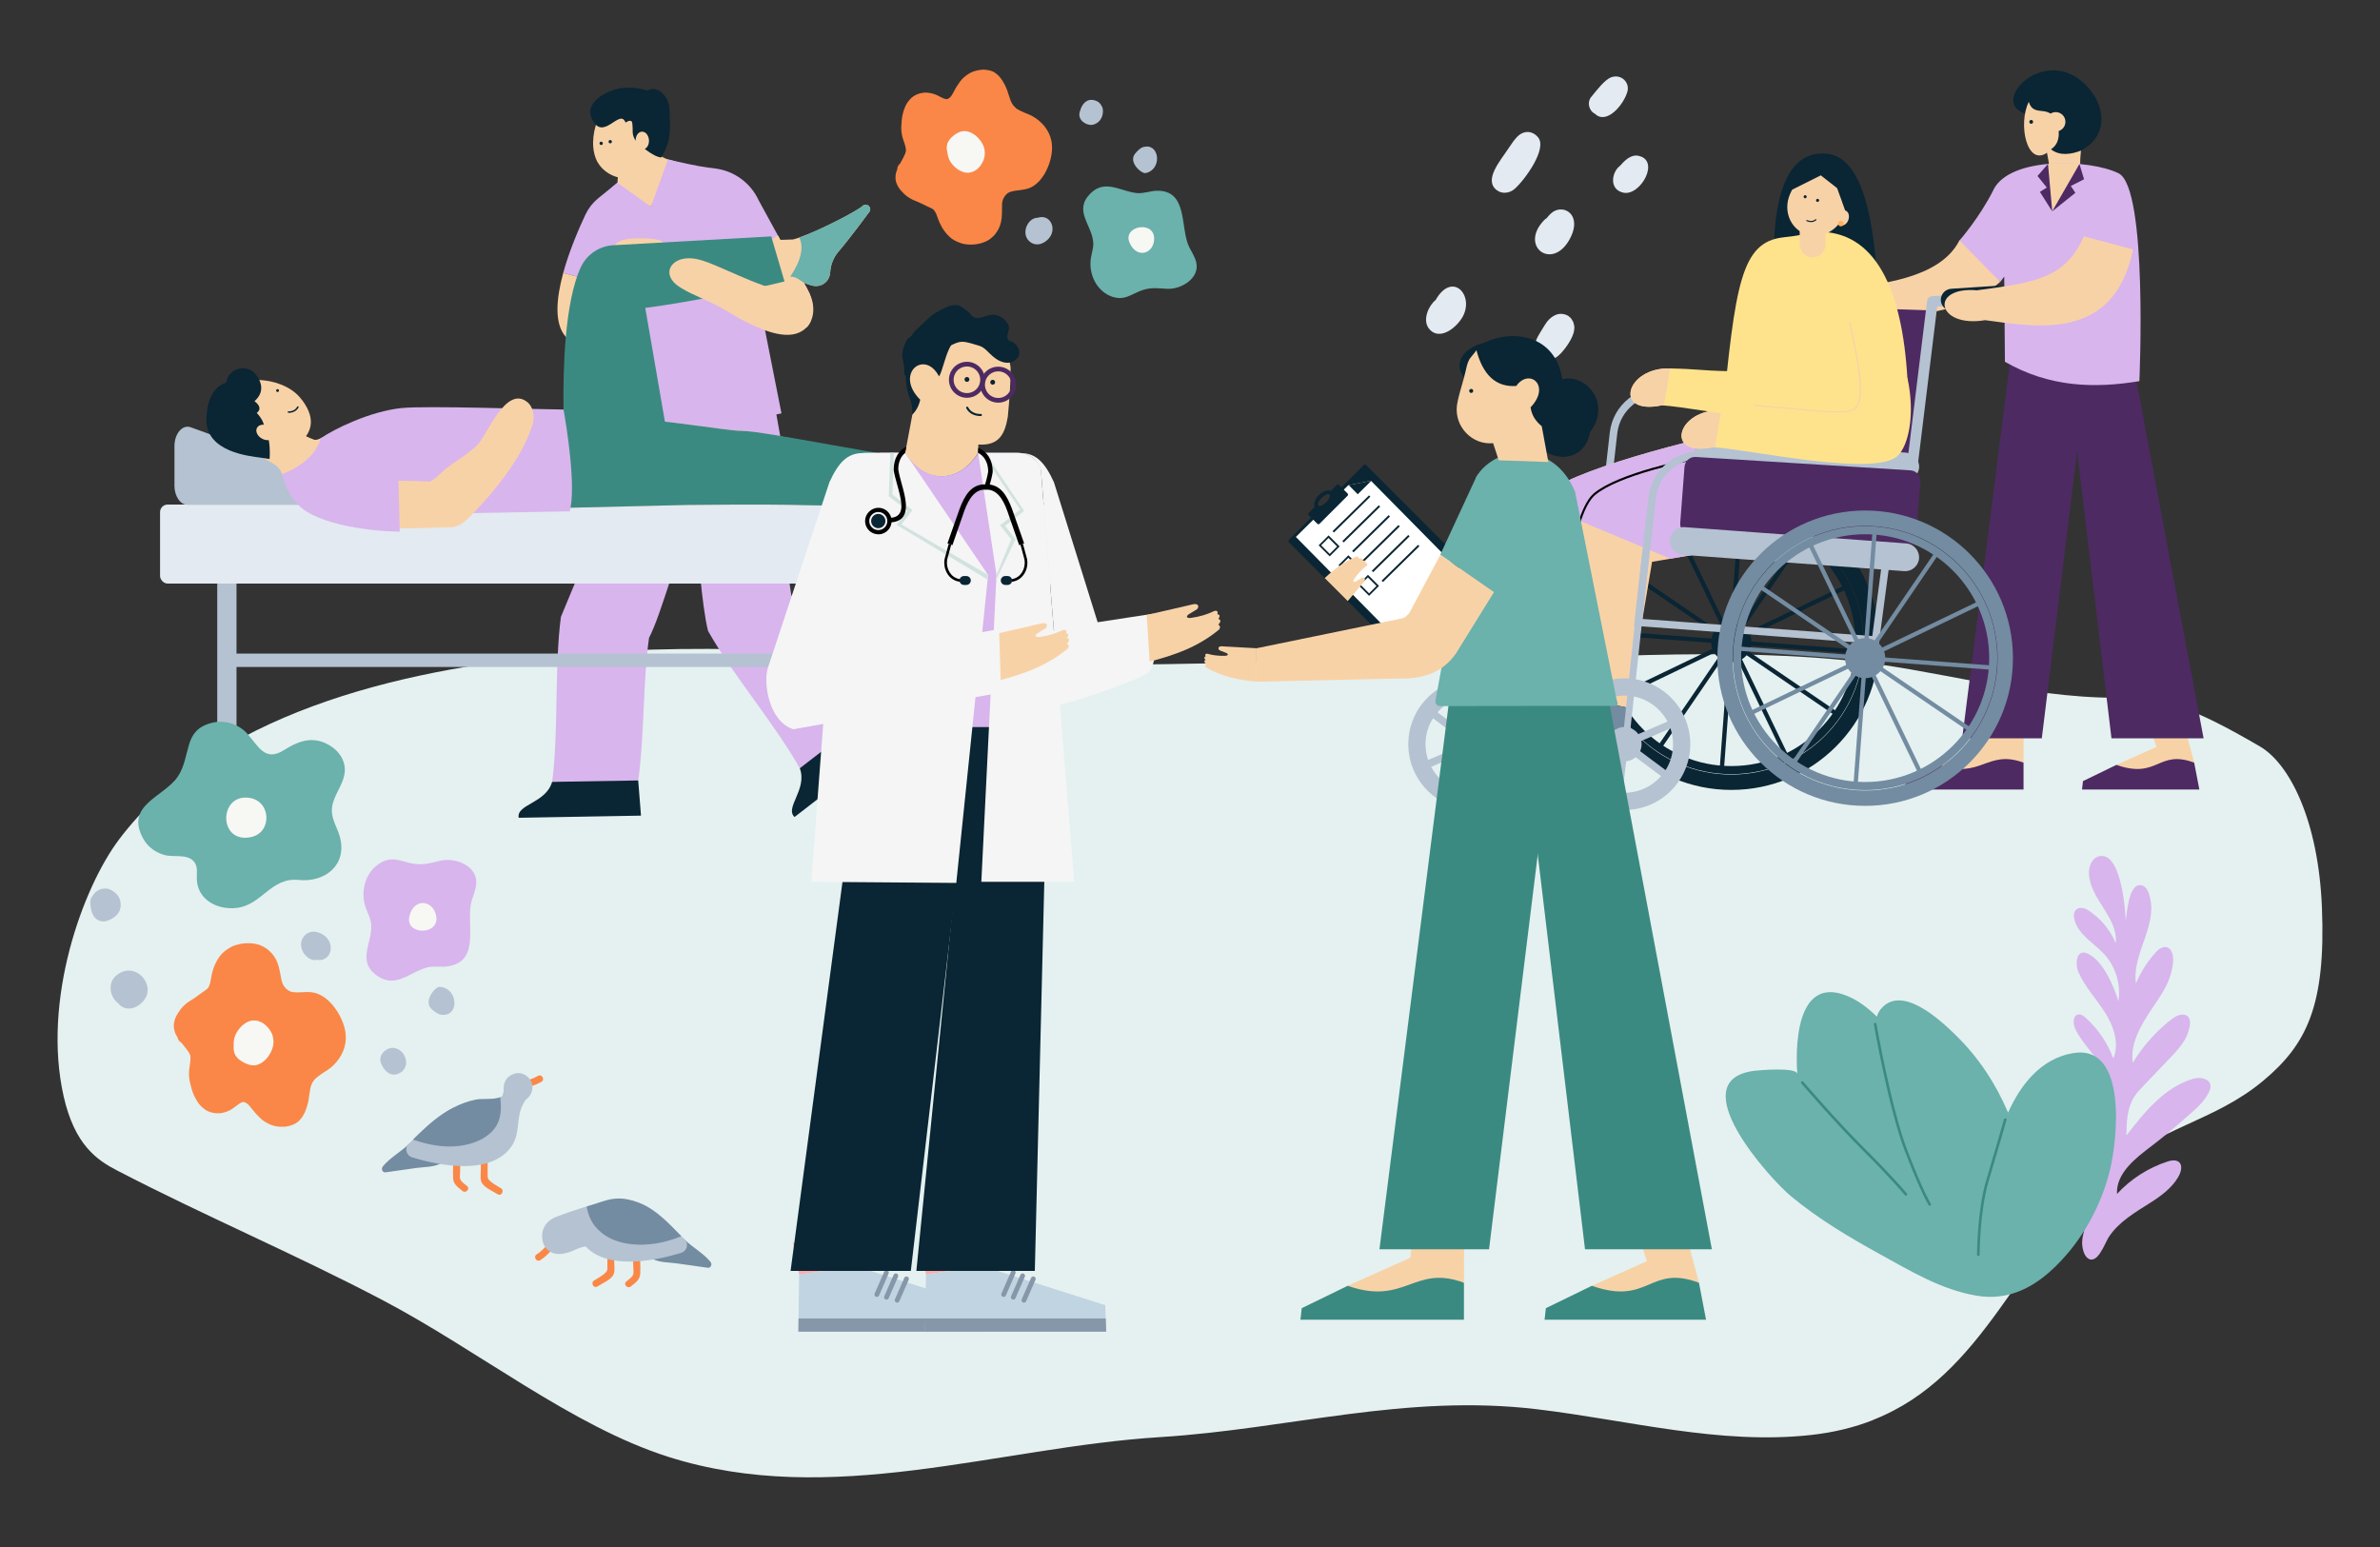 <?xml version="1.0" encoding="UTF-8"?>
<svg id="_レイヤー_2" data-name="レイヤー 2" xmlns="http://www.w3.org/2000/svg" width="400" height="260" viewBox="0 0 400 260">
  <rect x="0" y="0" width="400" height="260" fill="#333333" stroke="none"/>
  <defs>
    <style>
      .cls-1, .cls-2 {
        fill: #3b8a81;
      }

      .cls-1, .cls-2, .cls-3, .cls-4, .cls-5, .cls-6, .cls-7, .cls-8, .cls-9, .cls-10, .cls-11, .cls-12, .cls-13, .cls-14, .cls-15, .cls-16, .cls-17, .cls-18, .cls-19, .cls-20, .cls-21, .cls-22, .cls-23, .cls-24, .cls-25, .cls-26, .cls-27, .cls-28, .cls-29, .cls-30, .cls-31, .cls-32 {
        stroke-width: 0px;
      }

      .cls-1, .cls-5, .cls-7, .cls-10, .cls-11, .cls-12, .cls-13, .cls-16, .cls-17, .cls-20, .cls-23, .cls-25, .cls-26, .cls-27, .cls-29, .cls-30, .cls-32 {
        fill-rule: evenodd;
      }

      .cls-3, .cls-33 {
        fill: none;
      }

      .cls-4 {
        fill: #f7f7f4;
      }

      .cls-5 {
        fill: #fcb361;
      }

      .cls-6, .cls-10 {
        fill: #b5c2d1;
      }

      .cls-7, .cls-9 {
        fill: #0a2533;
      }

      .cls-8, .cls-17 {
        fill: #738ca1;
      }

      .cls-11, .cls-22 {
        fill: #d8b5ed;
      }

      .cls-33 {
        stroke: #4d2a62;
        stroke-miterlimit: 10;
        stroke-width: .79px;
      }

      .cls-12 {
        fill: #f5f5f5;
      }

      .cls-13 {
        fill: #fbadae;
      }

      .cls-14, .cls-20 {
        fill: #6bb1ac;
      }

      .cls-15, .cls-29 {
        fill: #000;
      }

      .cls-16 {
        fill: #ffe38c;
      }

      .cls-18 {
        fill: #d1e2df;
      }

      .cls-19 {
        fill: #e4f1f0;
      }

      .cls-21, .cls-23 {
        fill: #8697aa;
      }

      .cls-24 {
        fill: #e3eaf1;
      }

      .cls-25 {
        fill: #fff;
      }

      .cls-26, .cls-31 {
        fill: #f8d2a7;
      }

      .cls-27 {
        fill: #afadbd;
      }

      .cls-28 {
        fill: #fa8747;
      }

      .cls-30 {
        fill: #c1d4e1;
      }

      .cls-32 {
        fill: #4d2a62;
      }
    </style>
  </defs>
  <g id="_レイヤー_1-2" data-name="レイヤー 1">
    <g>
      <g>
        <g>
          <path class="cls-24" d="M272.82,32.38c-2.46-.55-1.93-3.49-.56-4.5.75-.86,1.79-1.9,2.96-1.72,3.96.64.5,6.86-2.4,6.22Z"/>
          <path class="cls-24" d="M254.57,31.74c-.82.72-2.09.94-3.04.2-2.2-1.74.62-4.9,2.07-7.11.55-.83.91-1.36,1.49-1.94.92-.9,2.35-1.05,3.4.18,1.61,1.89-2.18,7.13-3.92,8.67Z"/>
          <path class="cls-24" d="M258.13,58.2c-.21-.87.13-1.34,1.42-3.45.47-.78,1.03-1.46,1.97-1.85.76-.31,1.65-.11,2.14.26.45.35.48.49.76.98.22.85.21.77.13,1.41-.16,1.28-1.61,3.35-2.67,4.26-1.54,1.3-3.86.3-3.75-1.6Z"/>
          <path class="cls-24" d="M245.45,53.82c-1.42,1.93-3.88,3.26-5.31,1.38-1.15-1.51.06-3.95,1.13-4.76,2.97-5.21,6.97-.35,4.18,3.38Z"/>
          <path class="cls-24" d="M259.38,37.14c.18-.2.37-.36.58-.49.41-.52.87-1.03,1.49-1.28,1.9-.75,4.15,1.02,2.6,4.36-2.83,6.03-8.78,1.86-4.66-2.59Z"/>
          <path class="cls-24" d="M268.07,19.13c-1.06-.53-1.36-1.96-.65-2.82.97-1.18,2.31-2.97,3.42-3.34,1.7-.56,3.08.93,2.68,2.4-.57,2.15-3.48,5.67-5.45,3.76Z"/>
        </g>
        <path class="cls-19" d="M314.78,238.65c18.87-7.41,24.22-27.86,39.77-41.8,8.28-7.43,17.58-8.31,25.87-15.25,7.21-6.04,10.49-12.52,9.82-29.09-.6-14.79-5.51-24.19-10.41-27.05-11.68-6.81-16.24-8.2-24.17-8.19-15.38.01-30.57-4.89-45.91-6.35-25.01-2.38-50.02.43-75.03.22-25.65-.21-51.29,1.5-76.93-.07-1.79-.11-3.59-.22-5.38-.34-10-.65-100.93-11.23-132.36,30.3-6.17,8.15-13.01,27.05-9.35,43.24,1.85,8.16,5.6,10.7,8.98,12.45,14.51,7.54,29.83,14.02,44.61,21.78,16.03,8.42,31.79,21.17,47.98,26.33,27.39,8.72,55.27-1.58,82.73-3.3,21.67-1.36,41.14-7.33,63.34-4.68,15.36,1.83,30.69,6.03,46.06,4.32,3.88-.43,7.31-1.29,10.38-2.5Z"/>
        <g>
          <path class="cls-7" d="M344.77,26.84c-1.19-2.52-2.65-4.66-3.86-7.19-.08-.17-.07-.43-.23-.47-7.01-1.73,3.52-12.66,10.52-4.17,3.22,3.9,3.45,10.35-6.43,11.83"/>
          <path class="cls-26" d="M350.06,30.33c-.61-1.91-.47-3.41-.32-5.02-1.62.63-3.58.95-5.04-.22,2.03-1.28,1.3-4.27.5-5.41-1.34-1.89-3.47-.08-4.23-2.57-1.86,3.79-.29,10.89,3.06,8.56.28,1.38.58,3.41.77,4.59,1.75,1.29,3.74,1.4,5.26.05h0Z"/>
          <path class="cls-7" d="M341.38,20.16c.17,0,.32.14.32.32s-.14.32-.32.32-.32-.14-.32-.32.14-.32.32-.32"/>
          <path class="cls-26" d="M331.28,40.07c-.66.11-1.31.23-1.97.34-3.39,6.71-14.2,7.19-17.84,8.08,1.67,2.58,1.29,2,2.96,4.58,8.66.2,16.38-.96,21.74-5.7-1.63-2.43-3.26-4.87-4.89-7.3"/>
          <g>
            <polygon class="cls-26" points="340.09 128.17 340.11 123.55 333.87 122.14 333.55 125.13 325.91 128.54 327.86 130.6 334.78 130.86 340.09 128.17"/>
            <path class="cls-32" d="M320.14,132.69h19.95v-4.51c-6.09-2.29-7.15,2.84-14.18.37l-5.62,2.73-.16,1.42Z"/>
            <polygon class="cls-26" points="368.78 128.17 367.54 123.55 361.3 122.14 362.42 125.54 355.71 128.54 357.65 130.6 364.58 130.86 368.78 128.17"/>
            <path class="cls-32" d="M349.93,132.69h19.71l-.87-4.51c-6.09-2.29-6.04,2.84-13.07.37l-5.62,2.73-.16,1.42Z"/>
            <polygon class="cls-32" points="354.87 124.09 370.35 124.09 357.85 57.54 346.91 57.66 354.87 124.09"/>
            <polygon class="cls-32" points="329.78 124.09 343.16 124.09 351.36 57.61 338.23 57.57 329.78 124.09"/>
          </g>
          <path class="cls-11" d="M335.05,31.88c-2.36,4.72-5.73,8.54-5.73,8.54,2.29,2.32,4.57,4.64,6.86,6.96.22-.3.45-.6.67-.9.04,4.77.08,9.55.11,14.32,7.53,4.32,15.07,4.49,22.6,3.26,0,0,1.46-32.46-3.49-34.93-4.77-2.38-18.21-2.87-21.03,2.75"/>
          <path class="cls-26" d="M349.49,27.56c-1.71-.15-3.53-.17-5.29-.01l.71,7.97,4.58-7.96Z"/>
          <path class="cls-26" d="M345.5,18.84c-.9,0-1.63.73-1.63,1.63s.73,1.63,1.63,1.63,1.63-.73,1.63-1.63-.73-1.63-1.63-1.63"/>
          <polygon class="cls-32" points="349.49 27.56 350.26 30.13 348.04 31.26 348.8 32.41 344.91 35.52 349.49 27.56"/>
          <polygon class="cls-32" points="344.2 27.55 342.44 29.58 344 31.52 342.84 32.25 344.91 35.52 344.2 27.55"/>
          <path class="cls-7" d="M290.98,104.56c1.86,0,3.38,1.51,3.38,3.37s-1.51,3.37-3.38,3.37-3.38-1.51-3.38-3.37,1.51-3.37,3.38-3.37"/>
          <path class="cls-7" d="M290.98,85.7c12.3,0,22.26,9.96,22.26,22.24s-9.97,22.24-22.26,22.24-22.26-9.96-22.26-22.24,9.97-22.24,22.26-22.24M290.98,83.12c13.72,0,24.84,11.11,24.84,24.82s-11.12,24.82-24.84,24.82-24.84-11.11-24.84-24.82,11.12-24.82,24.84-24.82Z"/>
          <path class="cls-7" d="M290.98,87.11c11.51,0,20.85,9.32,20.85,20.82s-9.33,20.82-20.85,20.82-20.85-9.32-20.85-20.82,9.33-20.82,20.85-20.82M290.98,85.75c12.27,0,22.21,9.93,22.21,22.18s-9.94,22.18-22.21,22.18-22.21-9.93-22.21-22.18,9.94-22.18,22.21-22.18Z"/>
          <rect class="cls-9" x="290.62" y="85.89" width=".72" height="44.08" transform="translate(161.59 390.02) rotate(-85.71)"/>
          <rect class="cls-9" x="290.62" y="85.9" width=".72" height="44.06" transform="translate(37.96 287.64) rotate(-55.73)"/>
          <rect class="cls-9" x="290.62" y="85.91" width=".72" height="44.04" transform="translate(-18 137.03) rotate(-25.73)"/>
          <rect class="cls-9" x="268.96" y="107.57" width="44.03" height=".72" transform="translate(161.54 390) rotate(-85.7)"/>
          <polygon class="cls-9" points="278.86 126.32 303.7 89.94 303.1 89.54 278.26 125.91 278.86 126.32"/>
          <polygon class="cls-9" points="271.28 117.8 311 98.7 310.68 98.05 270.96 117.15 271.28 117.8"/>
          <polygon class="cls-32" points="304.68 51.51 324.56 52.17 321.3 79.08 300.56 79.26 304.68 51.51"/>
          <path class="cls-6" d="M280.19,65.03l32.4,2.34.67.05-.09.66-1.66,12.52h-1.27l1.59-12.03-31.74-2.29c-2.08-.15-4.06.49-5.57,1.69-1.47,1.17-2.48,2.86-2.71,4.87l-.88,7.75h-1.27l.89-7.89c.27-2.36,1.46-4.35,3.18-5.72,1.75-1.39,4.03-2.13,6.44-1.96"/>
          <polygon class="cls-6" points="262.51 91.85 247.54 125.5 247.3 126.02 246.81 125.91 246.19 125.79 247.76 121.82 261.31 91.45 262.51 91.85"/>
          <path class="cls-10" d="M240.02,127.73l4.9-2.11c-.03-.18-.05-.36-.05-.54,0-.42.09-.82.25-1.18l-4.28-3.18c-.8,1.26-1.26,2.76-1.26,4.36,0,.93.16,1.82.44,2.66M246.2,133.1l.62-5.29c-.56-.2-1.05-.56-1.39-1.04l-4.9,2.11c1.14,2.15,3.21,3.74,5.67,4.22ZM253.93,130.44l-4.28-3.18c-.44.38-.99.63-1.59.69l-.62,5.29c.11,0,.21,0,.32,0,2.46,0,4.67-1.09,6.17-2.81ZM255.5,122.42l-4.9,2.11c.03.18.05.36.05.54,0,.42-.09.82-.25,1.18l4.28,3.18c.8-1.26,1.26-2.76,1.26-4.36,0-.93-.16-1.82-.44-2.66ZM247.76,122.18c.96,0,1.82.47,2.34,1.2l4.9-2.11c-1.37-2.6-4.1-4.37-7.24-4.37-2.46,0-4.67,1.09-6.17,2.81l4.28,3.18c.51-.44,1.17-.7,1.89-.7ZM247.76,114.01c6.12,0,11.07,4.95,11.07,11.06s-4.96,11.06-11.07,11.06-11.07-4.95-11.07-11.06,4.96-11.06,11.07-11.06Z"/>
          <path class="cls-17" d="M253.95,115.9c-1.62,3.05-6.17,2.22-6.19,4.35,3.7.73,14.11,2.72,17.82,3.45l.71-5.4c-1.88-.38-10.46-2.02-12.34-2.4"/>
          <path class="cls-26" d="M295.27,71.92c-6.27.62-29.82,6.62-34.49,10.48-4.82,3.97-5.86,27.33-6.83,33.51l12.34,2.4,4.12-24.5,13.79-2.34,11.07-19.54Z"/>
          <path class="cls-11" d="M295.27,71.92c-6.27.62-29.82,6.62-34.49,10.48-.63.52-1.19,1.36-1.7,2.45l18.5,7.74,6.61-1.12,11.07-19.54Z"/>
          <path class="cls-26" d="M293.64,75.69c-6.27.62-20.94,3.47-25.61,7.32-4.82,3.97-5.86,27.33-6.83,33.51l12.34,2.4,4.12-24.5,13.79-2.34,2.19-16.39Z"/>
          <path class="cls-11" d="M293.64,75.69c-6.27.62-20.94,3.47-25.61,7.32-.98.81-1.81,2.42-2.51,4.53l15.21,6.36,10.71-1.82,2.19-16.39Z"/>
          <path class="cls-17" d="M261.19,116.52c-1.62,3.05-6.17,2.22-6.19,4.35,3.7.73,14.11,2.72,17.82,3.45l.6-4.58.11-.82c-1.88-.38-10.46-2.02-12.34-2.4"/>
          <path class="cls-15" d="M293.62,75.52c-3.67.37-10.21,1.49-15.94,3.13-4.1,1.17-7.8,2.61-9.77,4.23-3.81,3.14-5.27,17.97-6.2,27.34-.26,2.68-.48,4.91-.7,6.28l.36.05c.22-1.39.44-3.62.7-6.3.92-9.31,2.37-24.06,6.07-27.1,1.92-1.58,5.58-3,9.64-4.16,5.72-1.63,12.23-2.75,15.88-3.12l-.04-.36Z"/>
          <path class="cls-6" d="M318.76,85.61l-2.92,22.04-.08.59-.59-.04-22.19-1.66c.02-.42.05-.84.09-1.25l21.6,1.61,2.84-21.45c.42.04.83.1,1.24.16M286.68,75.82l32.4,2.34.67.05-.09.66-.55,4.19c-.41-.06-.83-.12-1.24-.16l.47-3.53-31.74-2.29c-2.08-.15-4.06.49-5.57,1.69-1.47,1.17-2.48,2.86-2.71,4.87l-2.31,20.38,14.5,1.08c-.04.41-.07.83-.09,1.25l-15.15-1.13-.65-.05.07-.65,2.38-21.03c.27-2.36,1.46-4.35,3.18-5.72,1.75-1.39,4.03-2.13,6.44-1.96Z"/>
          <path class="cls-10" d="M287.31,73.57l33.07,2.51c1.28.1,2.25,1.22,2.16,2.5-.09,1.28-1.22,2.25-2.5,2.16l-33.07-2.51c-1.28-.1-2.25-1.22-2.16-2.5.09-1.28,1.22-2.25,2.5-2.16"/>
          <path class="cls-32" d="M322.34,86.49l-.3,3.9c-.07.98-.91,1.73-1.89,1.67l-11.24-.7c-4.77.56-8.06-.56-11.83-.74l-13.02-.81c-.98-.06-1.74-.91-1.67-1.89l.72-9.45c.07-.98.91-1.73,1.89-1.67l36.09,2.25c.98.06,1.74.91,1.67,1.89l-.42,5.54Z"/>
          <polygon class="cls-6" points="277.19 93.26 273.76 124.94 273.57 125.48 273.02 125.35 247.81 120.48 248.1 119.25 272.75 124 276 92.85 277.19 93.26"/>
          <path class="cls-9" d="M298.31,46.31s-2.1-21.96,9.01-20.43c7.98,1.1,7.87,20.79,8.43,22.94,0,0-14.38-.12-17.44-2.51Z"/>
          <path class="cls-16" d="M299.72,39.89c2.79-.29,3.78-.64,6.57-.92,9.37.4,13.72,10.53,14.36,26.21-3.2.82-6.4,1.64-9.59,2.46-.04.78-.08,1.56-.12,2.33-4.41-.18-17.09.68-21.5.5,2.21-22.53,3.12-29.79,10.29-30.58"/>
          <path class="cls-16" d="M320.57,63.51c1.33,6.02.22,11.39-1.66,13.12-3.9,3.58-24.53-1.06-31.03-1.47-8.28,1.75-6.04-6.44,1.41-6.2,4.74.1,5.03.36,9.77.46,4.41.18,5.39-1.47,9.8-1.29.04-.78,2.15-2.72,2.19-3.5,2.38-.61,7.13-.5,9.51-1.11"/>
          <path class="cls-26" d="M288.24,75.18c-.12,0-.24-.02-.35-.02-8.28,1.75-6.04-6.44,1.41-6.2l-1.06,6.23Z"/>
          <path class="cls-10" d="M283.17,88.6l37.2,2.73c1.28.09,2.25,1.22,2.16,2.5-.09,1.28-1.22,2.25-2.5,2.16l-37.2-2.74c-1.28-.09-2.25-1.22-2.16-2.5.09-1.28,1.22-2.25,2.5-2.16"/>
          <path class="cls-10" d="M265.27,127.73l4.9-2.11c-.03-.18-.05-.36-.05-.54,0-.42.09-.82.25-1.18l-4.28-3.18c-.8,1.26-1.26,2.76-1.26,4.36,0,.93.16,1.82.44,2.66M271.45,133.1l.62-5.29c-.56-.2-1.05-.56-1.39-1.04l-4.9,2.11c1.14,2.15,3.21,3.74,5.67,4.22ZM279.18,130.44l-4.28-3.18c-.44.38-.99.63-1.59.69l-.62,5.29c.11,0,.21,0,.32,0,2.46,0,4.67-1.09,6.17-2.81ZM280.75,122.42l-4.9,2.11c.03.18.05.36.05.54,0,.42-.09.82-.25,1.18l4.28,3.18c.8-1.26,1.26-2.76,1.26-4.36,0-.93-.16-1.82-.44-2.66ZM273.01,122.18c.96,0,1.82.47,2.34,1.2l4.9-2.11c-1.37-2.6-4.1-4.37-7.24-4.37-2.46,0-4.67,1.09-6.17,2.81l4.28,3.18c.51-.44,1.17-.7,1.89-.7ZM273.01,114.01c6.12,0,11.07,4.95,11.07,11.06s-4.96,11.06-11.07,11.06-11.07-4.95-11.07-11.06,4.96-11.06,11.07-11.06Z"/>
          <path class="cls-16" d="M311.98,56.47c1.33,6.02.22,11.39-1.66,13.12-3.9,3.58-24.53-1.06-31.03-1.47-8.28,1.75-6.04-6.44,1.41-6.2,4.74.1,5.03.36,9.77.46,4.41.18,5.39-1.47,9.8-1.29.04-.78,2.15-2.72,2.19-3.5,2.38-.61,7.13-.5,9.51-1.11"/>
          <path class="cls-26" d="M279.66,68.14c-.12,0-.24-.02-.35-.02-8.28,1.75-6.04-6.44,1.41-6.2l-1.06,6.23h0Z"/>
          <path class="cls-27" d="M306.74,31.45c-3.81-1.49-4.27.37-5.16,2.38-.9,2.01-1.01,4.07,1.79,5.12,2.8,1.05,4.46-.1,5.36-2.11.89-2.01,1.83-3.9-1.98-5.39"/>
          <path class="cls-26" d="M310.16,35.38c-.51-.17-1.12.24-1.35.93s0,1.38.5,1.56,1.12-.24,1.35-.93,0-1.38-.5-1.56"/>
          <path class="cls-26" d="M301.2,31.88l4.81-2.41,2.75,2.15,1.35,3.75-.02.19c-.08.26-.18.51-.27.75-1.08,2.63-3.99,3.97-6.48,2.99-2.49-.98-3.63-3.91-2.55-6.54.12-.29.25-.58.41-.88"/>
          <path class="cls-7" d="M305.56,33.43c.14.05.21.2.16.33s-.2.21-.33.16-.21-.2-.16-.33.2-.21.33-.16"/>
          <path class="cls-7" d="M303.47,32.82c.14.05.21.2.16.33s-.2.21-.33.16-.21-.2-.16-.33.2-.21.33-.16"/>
          <path class="cls-5" d="M309.55,37.11c-.25-.09-.53.05-.61.3s.05.53.3.61.53-.05.61-.3-.05-.53-.3-.61"/>
          <path class="cls-26" d="M304.64,36.01h0c-1.2,0-2.17.98-2.17,2.17v2.92c0,1.19.98,2.17,2.17,2.17s2.17-.98,2.17-2.17v-2.92c0-1.19-.98-2.17-2.17-2.17"/>
          <path class="cls-9" d="M303.63,37.17s-.07-.09-.04-.14c.03-.05.09-.07.14-.04,0,0,.76.4,1.39-.13.04-.04.11-.03.14.01.04.04.03.11-.01.14-.73.62-1.61.15-1.62.15"/>
          <path class="cls-17" d="M313.47,107.24c1.86,0,3.38,1.51,3.38,3.37s-1.51,3.37-3.38,3.37-3.38-1.51-3.38-3.37,1.51-3.37,3.38-3.37"/>
          <path class="cls-17" d="M313.47,88.38c12.3,0,22.26,9.96,22.26,22.24s-9.97,22.24-22.26,22.24-22.26-9.96-22.26-22.24,9.97-22.24,22.26-22.24M313.47,85.8c13.72,0,24.84,11.11,24.84,24.82s-11.12,24.82-24.84,24.82-24.84-11.11-24.84-24.82,11.12-24.82,24.84-24.82Z"/>
          <path class="cls-17" d="M313.47,89.79c11.51,0,20.85,9.32,20.85,20.82s-9.33,20.82-20.85,20.82-20.85-9.32-20.85-20.82,9.33-20.82,20.85-20.82M313.47,88.43c12.27,0,22.21,9.93,22.21,22.18s-9.94,22.18-22.21,22.18-22.21-9.93-22.21-22.18,9.94-22.18,22.21-22.18Z"/>
          <rect class="cls-8" x="313.1" y="88.57" width=".72" height="44.08" transform="translate(179.72 414.92) rotate(-85.71)"/>
          <rect class="cls-8" x="313.1" y="88.57" width=".72" height="44.06" transform="translate(45.57 307.39) rotate(-55.73)"/>
          <rect class="cls-8" x="313.1" y="88.59" width=".72" height="44.04" transform="translate(-16.94 147.05) rotate(-25.73)"/>
          <rect class="cls-8" x="291.45" y="110.24" width="44.03" height=".72" transform="translate(179.67 414.9) rotate(-85.7)"/>
          <polygon class="cls-8" points="301.35 129 326.18 92.62 325.59 92.22 300.75 128.59 301.35 129"/>
          <polygon class="cls-8" points="293.76 120.48 333.48 101.38 333.17 100.73 293.45 119.83 293.76 120.48"/>
          <path class="cls-6" d="M334.44,51.05c.5-.03.88-.45.85-.95-.03-.5-.45-.88-.95-.85l-9.61.53c-.44.02-.79.36-.85.79h0s-3.32,27.04-3.32,27.04c-.06.49.29.94.79,1,.49.06.94-.29,1.01-.79l3.22-26.3,8.85-.49Z"/>
          <path class="cls-7" d="M335.75,48.02l-7.82.51c-1.02.07-1.81.96-1.74,1.98h0c.07,1.02.96,1.8,1.98,1.74l7.82-.51c1.02-.07,1.81-.96,1.74-1.98h0c-.07-1.02-.96-1.8-1.98-1.74"/>
          <path class="cls-31" d="M311,54.24c-.01-.06-.07-.09-.13-.08-.06.01-.09.07-.08.13.84,3.68,1.46,6.88,1.67,9.35.22,2.44.04,4.14-.7,4.85-1.04.99-4.57.66-9.81.16-2.11-.2-4.51-.43-7.11-.61-.06,0-.11.04-.12.1,0,.06.04.11.1.11,2.62.18,5,.4,7.11.6,5.3.51,8.88.85,9.99-.21.8-.76.99-2.53.77-5.03-.22-2.47-.84-5.69-1.68-9.38"/>
          <path class="cls-26" d="M350.23,39.73c-3.13,7.05-8.12,7.74-17.98,9.06-8.06-.68-6.78,6.38,1.38,5.02,8.59,1.13,21.64,3.71,24.87-11.89l-8.27-2.19Z"/>
        </g>
        <path class="cls-22" d="M352.48,144.02c-1.01.41-1.43,1.74-1.4,2.75.11,4.27,4.99,7.51,4.5,11.75-.93-2.28-2.59-4.25-4.67-5.56-1.26-.79-2.61-.29-2.32,1.35.46,2.63,3.23,4.07,5.04,6.03,1.94,2.1,2.85,5.11,2.41,7.94-.76-2.49-2.63-6.98-5.27-8.05-1.91-.77-1.97,1.92-1.51,3.02,1.07,2.53,3.01,4.56,4.49,6.87,1.48,2.31,2.49,5.24,1.43,7.77-.97-2.61-2.58-4.98-4.66-6.84-.34-.3-.74-.61-1.19-.56-.98.11-.97,1.57-.54,2.46,1.24,2.54,3.5,4.47,4.77,7,1.33,2.65,1.43,5.88.28,8.61-.53-2.9-2.02-5.57-3.99-7.77-.58-.64-1.4-1.34-2.31-.86-.75.39-.88,1.38-.77,2.14.51,3.57,4.69,5.49,5.91,8.88.83,2.3.16,4.85-.52,7.2-1.05-4.64-3.3-9.01-6.48-12.55-.55-.61-1.57-1.16-2.4-.78-2.92,1.34,2.28,9.33,3.35,10.87,1.05,1.51,2.25,2.92,3.14,4.53.72,1.31,1.09,2.71.99,4.21-.1,1.47-.76,2.83-.82,4.29-.03.81.22,2.18.9,2.71,1.66,1.3,2.95-2.57,3.56-3.5,1.7-2.6,4.46-4.17,7.02-5.8,1.75-1.11,3.52-2.41,4.61-4.21,1.11-1.82.59-3.46-1.73-2.71-3.24,1.05-6.2,2.95-8.5,5.45-.19-3.5,3.2-6.07,5.69-7.96,1.91-1.46,3.77-2.99,5.56-4.58,1.57-1.4,3.39-2.76,4.27-4.72.87-1.94-1.27-2.52-2.73-2.09-4.79,1.41-8.16,5.58-11.21,9.53.03-2.22.09-4.56,1.27-6.44.43-.69,1-1.28,1.55-1.86,1.27-1.33,2.54-2.66,3.81-3.99,1.15-1.2,2.35-2.39,3.2-3.83.54-.92,1.77-4.1-.3-4.2-.66-.03-1.38.35-1.89.74-2.62,2.02-4.86,4.52-6.57,7.36-.46-3.16,1.28-6.18,3.05-8.84,1.33-2,2.84-4.01,3.43-6.39.25-.99.51-2.53.03-3.48-.57-1.13-1.74-.84-2.48-.04-1.48,1.58-2.67,3.43-3.5,5.43-.72-5.23,4.02-10.04,2.14-15.23-.26-.71-.79-1.43-1.64-1.3-1.75.26-2,4.64-2.21,5.96-.09-2.15-.86-12.06-4.71-10.76-.03.01-.06.02-.1.04Z"/>
        <g>
          <path class="cls-14" d="M338.22,217.41c-1.85.56-3.85.72-6.02.35-5.88-.98-11.09-4.13-16.24-6.97-5.21-2.87-10.37-5.94-14.95-9.74-3.63-3.01-18.49-19.49-6.19-21.08.75-.1,7.14-.66,7.26.53,0,0-1.66-17.22,8.36-13.12,1.89.77,3.53,2.04,5,3.49.12-.43.31-.84.6-1.2,3.48-4.4,10.08,1.79,12.64,4.29,3.87,3.77,6.76,8.21,8.81,13.03,2.18-4.84,5.59-9.05,10.83-9.98,9.35-1.66,7.55,14.68,6.24,19.84-1.28,5.04-3.7,9.86-7.08,13.83-2.62,3.07-5.65,5.65-9.25,6.73Z"/>
          <path class="cls-2" d="M320.32,200.95s.1-.02.14-.05c.09-.08.11-.21.03-.31-.02-.03-2.35-2.83-7.01-7.46-4.65-4.62-10.35-11.26-10.41-11.33-.08-.09-.22-.1-.31-.02-.09.08-.1.22-.02.31.06.07,5.77,6.72,10.43,11.35,4.65,4.61,6.96,7.4,6.98,7.43.04.05.11.08.17.08Z"/>
          <path class="cls-2" d="M324.32,202.65s.08-.01.12-.03c.1-.06.13-.2.07-.3-.01-.02-1.31-2.11-3.98-9.07-2.67-6.97-5.13-21.02-5.16-21.17-.02-.12-.13-.2-.25-.18-.12.02-.2.13-.18.25.02.14,2.49,14.23,5.18,21.25,2.69,7.01,3.96,9.06,4.02,9.14.04.07.11.1.18.1Z"/>
          <path class="cls-2" d="M332.49,211.09c.12,0,.22-.1.22-.22,0-.07.02-7.37,1.52-12.37.94-3.11,2.98-10.19,3-10.26.03-.12-.03-.24-.15-.27-.12-.03-.24.03-.27.15-.02.07-2.06,7.14-3,10.26-1.52,5.06-1.54,12.42-1.54,12.49,0,.12.1.22.22.22Z"/>
        </g>
        <g>
          <path class="cls-31" d="M113.62,27.17l-4.22,7.58-6.63-3.16,1-.88.18-2.21,4.24-4.39,1.86,1.46c.42.33.88.62,1.36.86s.59.28.85.36c.23.07,1.12.32,1.36.38Z"/>
          <path class="cls-11" d="M116.64,87.13c.66,4.45,1.26,14.63,2.36,18.91,4.2,7.48,11.22,15.61,15.42,23.08,2.77-1.9,9.26-5.4,11.46-8.84-3.67-6.67-9.22-13.6-12.89-20.27-1.27-7.97-1.98-20.78-2.89-29.34-5.37-.23-9.3,2.51-13.91,2.74-.93-1.5-4.37-3.29-5.98-4.6-5.13,8.69-12.21,25.81-15.94,34.87-1.12,8.5-.36,19.21-1.47,27.71,3.36.13,10.65,1.21,14.47-.24,1.05-7.54.76-16.41,1.81-23.95,2.17-4.13,4.84-15.02,7.56-20.09"/>
          <path class="cls-7" d="M134.42,129.13c1.33,3.52-2.6,6.64-.88,8.18,3.25-2.51,13-10.06,16.25-12.57l-3.91-4.46c-1.66,1.27-9.8,7.58-11.46,8.84"/>
          <path class="cls-7" d="M92.79,131.41c-1.04,3.61-6.06,3.76-5.61,6.03,4.11-.07,16.44-.29,20.55-.36l-.47-5.91c-2.08.02-12.39.21-14.47.24"/>
          <path class="cls-22" d="M100.34,54.21l2.67,22.3,28.82.64-1.35-7.5.86-.17-3.41-17.27s-21.98-13.48-27.59,2Z"/>
          <g>
            <path class="cls-22" d="M106.84,49.12l-12.19-3.23c1.07-3.92,2.78-7.78,3.77-9.88.5-1.04,1.22-1.95,2.11-2.68l3.23-2.62,5.64,4.04,2.86-7.96c1.77.43,4.92,1.14,6.72,1.37l1.25.16c3.18.41,5.92,2.42,7.27,5.33,0,0,1.49,2.73,3.23,5.91,1.87,3.41,4.02,7.35,4.93,8.97,2.36,4.26-.47,6.53-.47,6.53,0,0-3.22-2.88-9.5-5.19l-18.84-.75Z"/>
            <path class="cls-31" d="M135.55,55.03s-3.58-2.85-9.86-5.16l-2.76-4.68s4.64-3.33,7.81-5.63c1.87,3.41,4.02,7.35,4.93,8.97,2.36,4.26-.11,6.5-.11,6.5Z"/>
            <path class="cls-31" d="M106.84,49.12l-1.6,2.81c-2.64,1.94-4.51,4-5.35,4.78-2,1.84-4.79-.09-4.79-.09-2.01-2.22-1.6-6.51-.44-10.74l12.19,3.23Z"/>
            <path class="cls-31" d="M101.15,28.22c-.27-.28-.5-.59-.69-.92-2.18-3.75.42-11.47,5.28-11.66,4.09-.16,5.07,1.3,5.05,6.1-.01,4.66-2.2,6.86-3.95,7.77-1.86.97-4.25.22-5.68-1.28Z"/>
            <path class="cls-7" d="M102.56,23.53c.15,0,.28.12.28.28s-.12.28-.28.28-.28-.12-.28-.28.12-.28.28-.28"/>
            <path class="cls-7" d="M101.04,23.81c.15,0,.28.12.28.28s-.12.28-.28.28-.28-.12-.28-.28.12-.28.28-.28"/>
            <path class="cls-9" d="M106.33,21.96c0,.18,0,.36.03.54.12.69.51,1.31,1.07,1.74h0s2.24,2.1,3.7,2.23c0,0,1.04-1.57,1.33-3.41.25-1.58.11-3.18.05-4.78-.08-2.18-2.15-4.01-3.67-3.07,0,0-2.68-.86-5.04-.28-2.82.7-5.29,2.64-4.43,4.77,1.85,4.54,4.78-1.7,5.77.91,0,0,1.02-.78,1.13.11.06.52.06.99.06,1.24Z"/>
            <ellipse class="cls-31" cx="107.95" cy="23.62" rx="1.12" ry="1.5" transform="translate(-1.11 5.84) rotate(-3.08)"/>
            <path class="cls-31" d="M103.33,41.32s.1-1.01,2.85-1.22c2.76-.21,5.79.2,5.08.83-.71.63-7.93.39-7.93.39Z"/>
          </g>
          <g>
            <path class="cls-6" d="M165.27,95.32v14.53H39.75v-14.53h-3.24v40.5c0,.89.72,1.62,1.62,1.62h0c.89,0,1.62-.72,1.62-1.62v-23.72h125.52v23.72c0,.89.72,1.62,1.62,1.62h0c.89,0,1.62-.72,1.62-1.62v-40.5h-3.24Z"/>
            <rect class="cls-24" x="26.9" y="84.8" width="151.21" height="13.28" rx="1.27" ry="1.27"/>
            <g>
              <path class="cls-6" d="M29.32,81.58v-6.59c0-2.12,1.34-3.68,2.73-3.18l18.24,6.59c.99.36,1.68,1.67,1.68,3.18h0c0,1.81,1.07,3.27-.15,3.27h-20.3c-1.22,0-2.21-1.46-2.21-3.27Z"/>
              <path class="cls-31" d="M171.77,80.96h0c.27,2.04-1.18,3.8-3.23,3.88-.13,0-.26,0-.39,0h-5.25c-5.46,0-22.52.21-27.69.06-6.37-.19-19.82-.03-19.82-.03l-19.81.47-8.84.21-9.19.22s-11.17.15-19.92.15c-3.71,0-7.91.6-10.21-6.25-.12-.34-.49-1-.91-1.34-.6-.47-.81-.54-1.95-1.19-.69-.4-1.75-.79-3.52-1.12l5.78-5.94s2.44,2.5,5.93,3.8c.36.14.77-.05,1.12-.21,2.08-.98,10.1-4.62,13.82-4.43,3.42.17,15.3.32,22.57.4,1.86.02,3.43.03,4.46.04.87,0,1.37.01,1.37.01,13.42.3,25.57,2.73,28.61,2.73,3.76,0,23.42,4.61,38.8,6.52.07,0,.14.02.22.02.55.03,1.08-.07,1.59-.28.44-.18.86-.44,1.27-.77,2.95-2.34,5.08,2.22,5.19,3.03Z"/>
              <path class="cls-31" d="M51.27,67.95c-.25-.39-.55-.8-.91-1.21-3.06-3.53-11.18-4.34-13.23.66-1.65,4.03-1.12,6.63,3.67,8.36,5.41,1.95,14.45-1.58,10.46-7.81Z"/>
              <path class="cls-9" d="M48.45,69.37c-.07,0-.12-.07-.11-.13,0-.07.07-.12.13-.11,0,0,1.03.09,1.49-.79.03-.06.11-.08.17-.05.06.03.08.11.05.17-.53,1.03-1.73.92-1.73.92"/>
              <path class="cls-7" d="M46.65,65.4c-.13,0-.24.11-.24.24s.11.24.24.24.24-.11.24-.24-.11-.24-.24-.24"/>
              <path class="cls-9" d="M43.02,62.97c.93,1.22,1.51,2.89-.25,4.46,0,0,1.59,1.06.38,1.97,0,0,1.91,1.92.98,3.13,0,0,.75-.23,1.05,1.5.29,1.72.12,3.12.12,3.12,0,0-.3-.06-1.54-.24-1.59-.24-9.23-.86-9.07-6.49.15-5.63,3.33-6.08,3.33-6.08,0,0,0-.02,0-.06.37-2.43,3.51-3.25,5-1.3Z"/>
              <path class="cls-31" d="M45.18,71.64c.77.43,1.14,1.25.81,1.82s-1.21.69-1.98.25c-.77-.43-1.14-1.25-.81-1.82s1.21-.69,1.98-.25Z"/>
            </g>
            <path class="cls-31" d="M146.26,35.16c0,.13-.03.25-.1.37,0,0-3.15,4.32-5.22,6.73-.83.96-1.32,2.17-1.41,3.44,0,.02,0,.03,0,.05-.11,1.61-1.49,2.63-3.06,2.24-.45-.11-.9-.28-1.37-.48l-.94-.62c-.4-.27-.87-.4-1.35-.39-.19,0-.38.03-.56.08-.18.05-.38.1-.6.16l-1.88-6.38,3.49-.11c.3-.07.66-.18,1.04-.31,3.46-1.19,9.84-4.52,10.63-5.29.16-.16.38-.25.61-.23.44.04.71.4.71.76Z"/>
            <path class="cls-2" d="M163.78,85.12h-.93c-5.46,0-22.47-.07-27.64-.22-6.37-.19-19.82-.03-19.82-.03l-19.81.47-8.84.21,3.53-15.91c1.86.02,3.43.03,4.46.04.87,0,1.37.01,1.37.01,13.42.3,25.57,2.73,28.61,2.73,3.76,0,23.46,4.24,38.84,6.16.07,0,.14.02.22.02.18,1.69.28,4.89.02,6.51Z"/>
            <path class="cls-2" d="M108.45,51.76l3.79,21.94h-17.37s-.12-1.94-.16-4.88c-.1-6.54.16-18.01,2.91-23.92,1.02-2.19,3.19-3.61,5.6-3.69l26.4-1.48,2.23,7.57c-4.36,1.13-16.4,3.56-23.38,4.45Z"/>
            <path class="cls-22" d="M95.74,85.94l-18.18.33s-11.22.21-19.97.21c-3.71,0-8.53.25-10.17-6.8,0,0,5.37-1.81,6.46-6,2.2-1.55,8.32-4.56,13.61-5.1,4.07-.42,22.15.2,27.22.25.44,2.39,2.19,13.08,1.03,17.12Z"/>
            <path class="cls-31" d="M88.66,73.61c-1.89,4.25-5.09,8.33-8.16,11.62-1.09,1.16-2.88,3.38-4.67,3.38-1.46,0-4.83.22-8.66.17-5.83-.08-12.69-.81-15.35-3.93-3.06-3.6,7.95-4.09,14.95-4.05,3.07.02,5.38.13,5.38.13.59.03,2.31-1.79,2.76-2.14,1.7-1.31,3.91-2.55,5.39-4.09,1.58-1.64,4.67-9.83,8.21-7.21,1.18.87,1.42,2.61.96,4-.23.71-.51,1.41-.82,2.11Z"/>
            <path class="cls-22" d="M67.18,89.36c-5.83-.08-15.14-1.5-17.56-5.13-2.62-3.93,10.33-4.3,17.33-4.26l.23,9.39Z"/>
            <path class="cls-14" d="M146.26,35.16c0,.13-.03.25-.1.37,0,0-3.15,4.32-5.22,6.73-.83.96-1.32,2.17-1.41,3.44,0,.02,0,.03,0,.05-.11,1.61-1.49,2.63-3.06,2.24-.45-.11-.9-.28-1.37-.48l-.94-.62c-.4-.27-.87-.4-1.35-.39.91-1.33,2.69-4.37,1.5-6.58,3.46-1.19,9.84-4.52,10.63-5.29.16-.16.38-.25.61-.23.44.04.71.4.71.76Z"/>
          </g>
          <path class="cls-31" d="M134.41,50.53c-2-1.33-3.96-1.79-6.13-2.56-2.71-.96-5.35-2.23-8-3.34-1.28-.53-2.58-1.07-3.95-1.2-3.61-.34-5.45,2.76-1.99,4.89,2.29,1.41,4.85,2.22,7.16,3.57,1.48.87,2.93,1.78,4.49,2.51,2.54,1.2,6.89,3.09,9.38.8,1.8-1.66.95-3.33-.95-4.68Z"/>
        </g>
        <g>
          <g>
            <polygon class="cls-26" points="246.04 215.58 246.07 209.22 237.46 207.27 237.03 211.39 226.51 216.09 229.19 218.92 238.73 219.28 246.04 215.58"/>
            <path class="cls-1" d="M218.56,221.8h27.48v-6.21c-8.39-3.15-9.84,3.91-19.53.51l-7.73,3.76-.22,1.95Z"/>
            <polygon class="cls-26" points="285.54 215.58 283.85 209.22 275.25 207.27 276.79 211.96 267.54 216.09 270.22 218.92 279.76 219.28 285.54 215.58"/>
            <path class="cls-1" d="M259.59,221.8h27.14l-1.19-6.21c-8.39-3.15-8.32,3.91-18,.51l-7.73,3.76-.22,1.95Z"/>
            <path class="cls-7" d="M216.64,90.73l12.55-12.55c.12-.12.31-.12.43,0l17.1,17.1c.12.12.12.31,0,.43l-12.55,12.55c-.12.12-.31.12-.43,0l-17.1-17.1c-.12-.12-.12-.31,0-.43"/>
            <polygon class="cls-25" points="217.79 90.24 226.6 81.55 230.42 80.81 245.59 96.18 234.47 107.15 217.79 90.24"/>
            <polygon class="cls-7" points="223.96 89.27 230.09 83.25 230.31 83.48 224.19 89.5 223.96 89.27"/>
            <polygon class="cls-7" points="225.61 90.93 231.73 84.92 231.96 85.15 225.83 91.17 225.61 90.93"/>
            <polygon class="cls-7" points="227.25 92.6 233.38 86.58 233.61 86.81 227.48 92.83 227.25 92.6"/>
            <polygon class="cls-7" points="228.9 94.26 235.03 88.24 235.26 88.47 229.13 94.49 228.9 94.26"/>
            <polygon class="cls-7" points="230.55 95.93 236.68 89.91 236.91 90.14 230.78 96.16 230.55 95.93"/>
            <polygon class="cls-7" points="232.2 97.59 238.33 91.57 238.56 91.8 232.43 97.82 232.2 97.59"/>
            <polygon class="cls-7" points="230.42 80.81 230.45 80.84 228.19 83.07 226.67 81.53 230.42 80.81"/>
            <path class="cls-7" d="M222.04,91.65l1.24-1.24,1.44,1.44-1.24,1.24-1.44-1.44ZM221.62,91.65l1.67-1.67,1.86,1.86-1.67,1.67-1.86-1.86Z"/>
            <path class="cls-7" d="M225.38,94.99l1.24-1.24,1.44,1.44-1.24,1.24-1.44-1.44ZM224.95,94.99l1.67-1.67,1.86,1.86-1.67,1.67-1.86-1.86Z"/>
            <path class="cls-7" d="M228.66,98.28l1.24-1.24,1.44,1.44-1.24,1.24-1.44-1.44ZM228.24,98.28l1.67-1.67,1.86,1.86-1.67,1.67-1.86-1.86Z"/>
            <path class="cls-7" d="M222.13,83.66c.51-.51,1.09-.75,1.3-.54.21.21-.03.79-.54,1.3-.51.51-1.09.75-1.3.54-.21-.21.03-.79.54-1.3M219.95,86.2l1.01-1.01c-.23-.52.04-1.34.7-1.99.65-.65,1.48-.92,2-.7l1.01-1.01c.1-.1.27-.1.37,0l1.45,1.45c.1.1.1.27,0,.37l-4.72,4.72c-.1.1-.27.1-.37,0l-1.45-1.45c-.1-.1-.1-.27,0-.37Z"/>
            <polygon class="cls-1" points="266.39 209.96 287.71 209.96 270.5 118.3 255.43 118.47 266.39 209.96"/>
            <polygon class="cls-1" points="231.84 209.96 250.26 209.96 261.56 118.4 243.48 118.34 231.84 209.96"/>
            <path class="cls-20" d="M271.58,117.02l-6.86-34.34c-3.45-8.58-13.21-8.16-16.61-2.51l-6.84,37.51c-.11.54.18.93.74.99l28.99-.04c1.3,0,.87-.17.58-1.61"/>
            <path class="cls-20" d="M242.06,93.24c3.66,2.54,7.33,5.09,10.99,7.63l7.33-14.96c2.05-9.02-8.06-12.14-12.27-5.75l-6.05,13.07Z"/>
            <path class="cls-26" d="M222.64,97.15l3.87,3.87,2.75-3.27c.37-.51.01-.77-.37-.65l-.89.55c-.58.38-.72,0-.28-.52.55-.77,1.19-1.44,1.94-2.01.26-.23.17-.5-.17-.51.1-.22.06-.45-.46-.39.09-.3-.16-.47-.61-.29,0-.26-.14-.39-.45-.39-2.12.9-3.81,2.17-5.32,3.61"/>
            <path class="cls-26" d="M251.1,99.52l-9.03-6.27-5.16,9.68c-.22.29-.52.67-1.09.96l-24.64,5.06v5.62l23.68-.53c4.32.14,7.56-1,9.82-4.18l6.41-10.34Z"/>
            <path class="cls-7" d="M259.93,76.05c3.34,1.77,6.7.23,7.29-3.41,3.72-4.83-.72-9.9-4.65-8.91-1.18-7.62-8.54-8.38-13.06-6.15-4.27,1.07-5.19,4.12-3.23,6.06,4.55,4.14,9.1,8.27,13.66,12.41"/>
            <path class="cls-26" d="M260.22,77.62c-.37-1.99-.73-3.99-1.1-5.98-.92-.77-1.67-1.71-1.88-3.18,3.48-3.63-.2-6.67-2.41-3.59-3.52.24-5.63-1.98-6.7-6.04.03.1-1.06,1.34-1.18,1.56-.37.69-.49,1.37-.66,2.12-.32,1.38-.77,2.74-1.12,4.13-.12.5-.24,1-.31,1.51-.43,3.56,2.56,6.68,6.08,6.33.32.96.64,1.92.95,2.88,2.77.1,5.54.19,8.31.29"/>
            <path class="cls-26" d="M211.18,114.57c-2.86-.27-5.71-.79-8.47-2.38-.19-.25-.17-.45.04-.6-.41-.26-.43-.56-.13-.67-.36-.38-.2-.55.03-.6-.2-.28-.04-.51.3-.44.91.26,1.83.36,2.77.34.68.04.91-.3.25-.53-.32-.13-.65-.26-.97-.38-.33-.23-.33-.68.3-.69l5.89.33v5.62Z"/>
            <path class="cls-7" d="M247.26,65.36c-.19,0-.34.15-.34.34s.15.34.34.34.34-.15.34-.34-.15-.34-.34-.34"/>
          </g>
          <g>
            <polygon class="cls-30" points="143.75 212.78 164.45 219.36 164.6 223.81 134.18 223.81 134.31 214.19 143.75 212.78"/>
            <polygon class="cls-23" points="164.53 221.59 164.6 223.81 134.18 223.81 134.21 221.59 164.53 221.59"/>
            <polygon class="cls-13" points="143.75 212.78 142.81 208.85 133.26 208.85 134.31 214.19 143.75 212.78"/>
            <path class="cls-21" d="M148.62,217.86c-.09.2,0,.44.21.53.2.09.44,0,.53-.21l1.57-3.6c.09-.2,0-.44-.21-.53-.2-.09-.44,0-.53.21l-1.57,3.6ZM150.41,218.37c-.09.2,0,.44.21.53.2.09.44,0,.53-.21l1.57-3.6c.09-.2,0-.44-.21-.53-.2-.09-.44,0-.53.21l-1.57,3.6ZM147,217.41c-.09.2,0,.44.21.53.2.09.44,0,.53-.21l1.61-3.7c.09-.2,0-.44-.21-.53-.2-.09-.44,0-.53.21l-1.61,3.7Z"/>
            <polygon class="cls-30" points="165.06 212.78 185.76 219.36 185.92 223.81 155.49 223.81 155.63 214.19 165.06 212.78"/>
            <polygon class="cls-23" points="185.84 221.59 185.92 223.81 155.49 223.81 155.52 221.59 185.84 221.59"/>
            <polygon class="cls-13" points="165.06 212.78 164.13 208.85 154.57 208.85 155.63 214.19 165.06 212.78"/>
            <path class="cls-21" d="M169.93,217.86c-.09.2,0,.44.21.53.2.09.44,0,.53-.21l1.57-3.6c.09-.2,0-.44-.21-.53-.2-.09-.44,0-.53.21l-1.57,3.6ZM171.72,218.37c-.09.2,0,.44.21.53.2.09.44,0,.53-.21l1.57-3.6c.09-.2,0-.44-.21-.53-.2-.09-.44,0-.53.21l-1.57,3.6ZM168.31,217.41c-.09.2,0,.44.21.53.2.09.44,0,.53-.21l1.61-3.7c.09-.2,0-.44-.21-.53-.2-.09-.44,0-.53.21l-1.61,3.7Z"/>
            <polygon class="cls-7" points="176.27 117.17 173.92 213.6 154.01 213.6 163.65 117.17 176.27 117.17"/>
            <polygon class="cls-7" points="153.08 213.6 132.87 213.6 145.74 117.17 164.37 117.17 153.08 213.6"/>
            <path class="cls-7" d="M153.33,69.69c0-.77.01-1.53-.25-2.24-4.37-11.11,9.16-17.23,14.96-9.82l-1.53,10.37-13.17,1.68Z"/>
            <path class="cls-26" d="M152.13,76.11c.4-2.14.81-4.28,1.21-6.42.55-.6,1.05-1.29,1.32-2.51-4.4-4.36.72-8.57,3.16-3.92,1.08-1.57,1.6-9.28,6.13-5.76,1.71,1.16,3.06,1.15,4.09.14,1.12.94,1.56,2.45,1.81,4.13.03,2.68-.21,5.47-.47,8.27-.46,2.61-1.25,4.92-4.95,4.67-.02.47-.03.93-.05,1.4-3.03,5.04-8.96,5.49-12.26,0"/>
            <path class="cls-7" d="M166.75,59.8c.72.63,1.59,1.16,2.55,1.17s1.96-.68,2.01-1.64c.03-.64-.35-1.2-.8-1.62-.26-.24-.42-.27-.73-.37-.27-.09-.44-.33-.48-.61-.04-.3.04-.61.13-.9s.18-.6.13-.9c-.03-.2-.12-.39-.23-.57-.55-.91-1.59-1.54-2.65-1.45-.55.05-1.07.27-1.6.41-.42.11-.9.19-1.32.04-.34-.12-.58-.5-.82-.75-.37-.38-.81-.67-1.25-.96-.17-.11-.33-.22-.52-.29-.18-.06-.38-.08-.57-.08-1.02,0-1.96.51-2.85,1.01-.36.2-.72.4-1.05.65-.27.2-.51.43-.76.66-.69.65-1.38,1.3-2.07,1.95-.29.27-.41.49-.61.8-.15.23-.39.34-.6.51-.24.2-.36.49-.48.77-.26.61-.57,1.38-.55,2.06.03.8.35,1.56.35,2.37,0,.21-.02.42,0,.63s.12.42.29.54c.35-1.08.97-2.27,2.04-2.77.24-.11.44-.1.69-.15.32-.07.63-.28.93-.41,1.35-.64,2.69-1.29,4.04-1.93.55-.26,1.12-.53,1.72-.53.89,0,2.02.43,2.88.67.91.26,1.49,1.1,2.19,1.69Z"/>
            <path class="cls-11" d="M164.39,76.11h6.6c2.02,0,3.59,1.35,3.95,2.93l1.22,43.16h-31.08l2.69-46.08h4.37c3.08,4.97,8.85,5.45,12.26,0"/>
            <path class="cls-12" d="M164.39,76.11h6.6c2.02,0,3.59,1.35,3.95,2.93l5.6,69.16h-15.61l2.55-51.56-3.09-20.52Z"/>
            <path class="cls-12" d="M152.13,76.11h-6.6c-2.02,0-3.59,1.35-3.95,2.93l-5.23,69.16,24.37.19,5.35-51.75-13.94-20.52Z"/>
            <polygon class="cls-18" points="164.99 76.11 171.46 85.64 168.32 88.09 168.08 88.28 168.27 88.51 169.95 90.66 167.48 96.63 167.44 97.4 170.56 90.87 170.72 90.68 170.57 90.49 168.92 88.38 171.95 86.01 172.07 85.92 172.06 85.77 165.58 76.11 164.99 76.11"/>
            <path class="cls-12" d="M153.95,106.07l-.34,10.67,29.77-1.49c4.12-1.31,3.88-1.55,3.16-4.07l-9.41-30.14c-1.55-3.38-3.04-4.86-5.53-4.89,1.46.23,2.68.97,3.34,2.88l2.15,26.52c.45,1.34-2.06,2.73-2.9,3.7l-20.23-3.19Z"/>
            <path class="cls-12" d="M182.7,104.85c3.71-.57,7.43-1.14,11.14-1.71-.71,3.72,1.29,6.44-.61,9.71-.63,1.08-17.96,7.24-19.75,6.27l9.22-14.26Z"/>
            <path class="cls-26" d="M192.72,103.36l.5,7.83c4.09-1.06,8.11-2.42,11.71-5.42.2-.38.12-.64-.19-.8.5-.45.45-.86.02-.93.4-.6.15-.79-.18-.81.21-.43-.07-.7-.51-.53-1.17.56-2.39.92-3.67,1.11-.92.21-1.29-.19-.46-.66.41-.25.82-.5,1.23-.75.39-.39.29-.99-.56-.86l-7.89,1.82Z"/>
            <path class="cls-26" d="M167.29,106.56l.5,7.83c4.09-1.06,8.11-2.42,11.71-5.42.2-.38.13-.64-.19-.8.5-.45.45-.86.02-.93.4-.6.15-.79-.18-.81.21-.43-.07-.7-.51-.53-1.17.56-2.39.92-3.67,1.11-.92.21-1.29-.19-.46-.66.41-.25.82-.5,1.23-.75.39-.39.29-.99-.56-.86l-7.89,1.82Z"/>
            <path class="cls-12" d="M167.91,105.74l.34,10.67-34.91,6.15c-4.12-1.31-5.04-7.69-4.32-10.21l10.38-31.31c1.55-3.38,3.04-4.86,5.53-4.89l7.21-.04-10.95,30.88c-.45,1.34-.66,2.47.19,3.44l26.54-4.7Z"/>
            <polygon class="cls-18" points="150.23 76.11 149.98 83.11 153.12 85.56 153.35 85.75 153.17 85.98 151.49 88.13 166.06 96.63 165.98 97.4 150.88 88.34 150.72 88.15 150.87 87.96 152.52 85.85 149.49 83.48 149.37 83.39 149.38 83.24 149.64 76.11 150.23 76.11"/>
            <path class="cls-7" d="M162.51,63.36c-.23,0-.41.18-.41.41s.18.41.41.41.41-.18.41-.41-.18-.41-.41-.41"/>
            <path class="cls-7" d="M166.84,63.83c-.23,0-.41.18-.41.41s.18.41.41.41.41-.18.41-.41-.18-.41-.41-.41"/>
            <path class="cls-9" d="M164.87,69.92c.1,0,.17-.1.16-.19,0-.1-.1-.17-.19-.16,0,0-1.48.13-2.13-1.13-.05-.09-.15-.12-.24-.08-.09.04-.12.15-.08.24.76,1.47,2.48,1.32,2.48,1.32"/>
            <path class="cls-15" d="M152.13,76.11c-.69.57-1.16,1.49-1.16,2.8.1.66.32,1.47.55,2.31.33,1.18.67,2.42.73,3.5.09,1.68-.46,2.96-2.6,3.08l-.04-.76c1.55-.09,1.95-1.03,1.88-2.27-.06-1-.39-2.2-.71-3.34-.24-.87-.48-1.71-.58-2.43v-.02s0-.03,0-.03c-.01-1.98.9-3.26,2.11-3.87l-.19,1.03Z"/>
            <path class="cls-7" d="M147.61,88.77c-.66,0-1.2-.54-1.2-1.2s.54-1.2,1.2-1.2,1.2.54,1.2,1.2-.54,1.2-1.2,1.2"/>
            <path class="cls-29" d="M147.61,89.81c1.23,0,2.24-1,2.24-2.23,0-.06,0-.11,0-.17-.08-1.16-1.05-2.07-2.23-2.07s-2.23,1-2.23,2.23,1,2.23,2.23,2.23M147.61,89.09c-.84,0-1.52-.68-1.52-1.52s.68-1.52,1.52-1.52,1.52.68,1.52,1.52-.68,1.52-1.52,1.52Z"/>
            <path class="cls-15" d="M170.02,97.34c.07,0,.13-.02.2-.04h0c.7-.15,1.24-.59,1.58-1.16.34-.58.49-1.28.4-1.95,0-.07-.02-.15-.04-.23l-.66-2.44.42-.13.67,2.47h0c.02.09.03.18.05.28.1.76-.06,1.57-.46,2.23-.4.67-1.03,1.18-1.86,1.36h0c-.07.02-.15.03-.24.04l-.06-.43Z"/>
            <path class="cls-7" d="M169.35,98.31h-.4c-.41,0-.75-.34-.75-.75s.34-.75.75-.75h.4c.41,0,.75.34.75.75s-.34.75-.75.75"/>
            <path class="cls-15" d="M161.35,97.34c-.07,0-.13-.02-.2-.04h0c-.7-.15-1.24-.59-1.58-1.16-.34-.58-.49-1.28-.4-1.95,0-.07.02-.15.04-.23l.66-2.44-.42-.13-.67,2.47h0c-.02.09-.03.18-.05.28-.1.76.06,1.57.46,2.23.4.67,1.03,1.18,1.86,1.36h0c.07.02.15.03.24.04l.06-.43Z"/>
            <path class="cls-7" d="M162.01,98.31h.4c.41,0,.75-.34.75-.75s-.34-.75-.75-.75h-.4c-.41,0-.75.34-.75.75s.34.75.75.75"/>
            <path class="cls-29" d="M160.07,91.62l-.83-.3,2.02-5.75c.88-2.36,2.02-4.24,4.42-4.17,2.41-.07,3.54,1.8,4.42,4.17l2.02,5.75-.83.3-2.01-5.79c-.8-2.19-1.89-3.65-3.6-3.53-1.71-.12-2.8,1.34-3.6,3.53l-2.01,5.79Z"/>
            <path class="cls-15" d="M164.39,76.11c.96.49,1.69,1.53,1.69,3.15-.1.67-.32,1.47-.55,2.31l-.11.39h.79l.05-.19c.24-.87.48-1.71.58-2.43v-.02s0-.03,0-.03c.01-2.07-.99-3.37-2.28-3.95-.05-.02-.09-.04-.14-.06l-.03.82Z"/>
            <circle class="cls-33" cx="162.51" cy="63.83" r="2.63"/>
            <circle class="cls-33" cx="167.77" cy="64.65" r="2.63"/>
          </g>
        </g>
        <g>
          <g>
            <path class="cls-14" d="M31.79,125.08c-.56,1.83-.83,3.9-1.95,5.5-2.4,3.44-8.91,4.71-5.75,10.41.78,1.4,2.19,2.39,3.74,2.75,1.57.36,4.06-.34,5,1.42.42.78.21,1.74.25,2.62.14,3.49,3.48,5.16,6.64,4.82,4.3-.46,5.79-5.2,10.49-4.71,4.34.46,8.18-2.46,6.92-7.21-.38-1.43-1.27-2.74-1.35-4.22-.15-2.66,2.31-4.65,2.17-7.32-.07-1.45-.96-2.78-2.15-3.6-2.84-1.97-5.39-1.17-8.04.51-3.24,2.05-4.28-.6-6.22-2.76-1.46-1.63-3.85-2.35-5.96-1.8-2.43.62-3.3,1.97-3.79,3.59Z"/>
            <path class="cls-4" d="M38.58,135.48c-1.38,2.19-.23,6.04,3.64,5.2,3.53-.77,3.37-5.99-.25-6.58-1.63-.26-2.77.39-3.39,1.38Z"/>
          </g>
          <g>
            <path class="cls-28" d="M33.7,185.82h0c-.22-.21-.4-.48-.56-.73-.25-.39-.43-.76-.6-1.14-.27-.64-.44-1.32-.62-2.07-.14-.62-.19-1.28-.14-1.96.02-.27.06-.54.1-.81l.06-.37c.05-.33.07-.66.08-.99-.01-.14-.03-.28-.06-.41-.06-.17-.15-.33-.24-.49-.31-.47-.66-.9-1.02-1.34l-.14-.2h-.01s-.15-.11-.15-.11l-.17-.14h0c-.24-.23-.36-.45-.39-.69l-.1-.21h-.02c-.28-.46-.44-.94-.5-1.5-.05-.44.03-.91.23-1.5.08-.25.22-.5.34-.69.14-.23.28-.45.44-.67.33-.47.75-.9,1.27-1.29.21-.16.44-.3.67-.44l.17-.1c.29-.18.57-.39.85-.59.18-.13.37-.27.55-.4l.3-.22c.19-.13.38-.25.56-.4.17-.12.31-.25.42-.38.16-.35.24-.56.31-.8.07-.31.12-.63.17-.95.06-.35.15-.7.24-1.04.24-.9.65-1.73,1.21-2.49.43-.58,1.04-1.08,1.92-1.56.33-.18.68-.28.98-.37.42-.12.84-.19,1.33-.23.84-.07,1.66.02,2.43.27.31.1.59.26.87.42.32.18.52.34.75.55.14.13.28.27.41.41.22.22.43.52.65.9.23.39.4.81.54,1.32.14.5.23,1.01.33,1.52.07.36.13.72.22,1.07.08.23.18.44.29.66.14.19.28.36.45.54.15.12.3.23.47.34.16.08.33.13.5.18.31.05.61.06.92.07l.49-.02c.62-.03,1.25-.07,1.89,0,.71.07,1.44.37,2.22.92.17.12.33.26.49.4l.27.26c.44.41.74.81,1.01,1.19.53.73.97,1.57,1.3,2.47.3.84.46,1.69.44,2.47-.02.98-.27,1.93-.76,2.83-.47.83-1.05,1.53-1.79,2.14-.34.28-.72.51-1.09.75l-.31.2c-.49.32-.89.63-1.23.94-.17.21-.32.43-.47.66-.13.29-.23.58-.31.89-.06.34-.11.69-.16,1.03-.04.32-.09.63-.14.95-.12.67-.31,1.32-.58,1.96-.09.21-.2.41-.32.62-.26.46-.5.72-.79,1.01l-.23.18-.23.14-.23.14c-.34.16-.69.27-1.05.36-.28.07-.59.08-.88.09-.37.02-.73-.01-1.1-.07-.73-.11-1.37-.44-1.89-.75-.26-.16-.53-.36-.82-.63-.26-.25-.51-.51-.75-.77-.21-.23-.41-.48-.6-.72-.22-.27-.43-.54-.67-.8-.13-.11-.26-.21-.41-.3-.11-.05-.22-.09-.32-.11h-.22c-.2.08-.34.14-.47.22-.2.13-.39.28-.58.42-.24.18-.48.36-.73.53-.47.31-1.01.52-1.68.66-.2.04-.44.06-.76.06-.39-.01-.72-.05-1.01-.14-.36-.1-.68-.24-.95-.4-.34-.23-.62-.48-.91-.76"/>
            <path class="cls-4" d="M39.48,177.19c-.2-.46-.25-.94-.2-1.41,0-.05-.01-.09-.01-.14,0-.54.04-1.05.24-1.56.2-.52.5-.95.86-1.37.31-.38.74-.69,1.16-.92.22-.12.46-.19.69-.24.33-.07.63-.04.97,0,.23.03.47.15.69.24.22.08.44.25.62.39.39.32.71.69.97,1.11.26.41.42.9.47,1.38.06.51.01,1-.14,1.48-.26.83-.77,1.62-1.43,2.18-.34.29-.7.49-1.13.63-.47.16-1,.1-1.45-.04-.49-.16-.94-.38-1.37-.68-.14-.09-.27-.19-.39-.3-.23-.22-.42-.47-.56-.77"/>
          </g>
          <path class="cls-6" d="M20.21,151.37c-.18-.74-.82-1.55-1.99-1.98-1.23-.25-2.23.37-2.62,1.14-.28.29-.44.69-.43,1.11.04,1.67.58,3.17,2.24,3.23.59.01,3.42-.88,2.79-3.5Z"/>
          <path class="cls-6" d="M19.82,163.73c-1.89,1.3-1.41,3.8.06,4.9,1.32,1.65,3.67.77,4.64-1.02,1.29-2.39-1.75-5.92-4.7-3.88Z"/>
          <path class="cls-6" d="M64.09,178.84c.81,1.75,2.18,2.33,3.6,1.15.37-.52.29-.35.5-.9.31-.87-.33-2.89-2.2-2.98-.96-.05-2.64,1.19-1.89,2.73Z"/>
          <path class="cls-6" d="M51,157.47c-1.24,1.74.59,4.19,2.25,3.86,2.64.41,3.36-3.33.52-4.52-1.21-.51-2.22-.12-2.77.66Z"/>
          <path class="cls-6" d="M72.71,169.75c.54.45,1.21.91,1.91.81,2.62-.07,2.26-4.58-.76-4.7-.76-.03-2.91,2.6-1.14,3.89Z"/>
          <g>
            <path class="cls-22" d="M64.22,144.87c1.77-.9,3-.2,4.74.19,2.04.46,3.11.03,5.13-.42,2.47-.56,6.2.9,5.95,3.89-.08.97-.48,1.89-.76,2.82-1.1,3.68,1.68,10.19-4.01,11.06-1.19.18-2.43-.11-3.58.21-2.86.8-5.2,3.54-8.27,1.4-3.62-2.53-.7-5.61-1.05-8.81-.1-.93-.59-1.76-.9-2.64-.99-2.79-.05-6.2,2.65-7.65.03-.02.06-.03.09-.05Z"/>
            <path class="cls-4" d="M70.87,151.78c-.9.09-1.77.81-2.08,2.31-.68,3.2,5.5,3.17,4.44-.49-.36-1.25-1.38-1.92-2.36-1.82Z"/>
          </g>
        </g>
        <g>
          <path class="cls-8" d="M119.44,212.11c-1.22-1.5-3.05-2.46-4.44-3.82-.52-.51-1.38.21-.87.75.02.03.05.05.07.08-.19-.04-.39-.08-.6-.09-.33-.02-.59.27-.62.56-.32-.02-.65-.02-.99.01-.45.04-.55.53-.36.86-.16.11-.27.29-.29.47-.43-.09-.83-.2-1.18-.38-.66-.33-1.04.75-.39,1.08,1.15.58,2.76.53,4.02.71,1.72.24,3.44.48,5.16.73.52.07.78-.58.48-.95Z"/>
          <path class="cls-28" d="M103.23,212.12v-2.82c0-.74-1.15-.74-1.15,0,0,1.18,0,2.35,0,3.53,0,.75,0,.8-.55,1.28-.5.43-1.15.75-1.7,1.11-.62.4-.04,1.4.58.99.85-.56,2.5-1.17,2.79-2.26.15-.56.03-1.25.03-1.83Z"/>
          <path class="cls-28" d="M107.52,209.98c-.02-.74-1.16-.74-1.15,0,.02.99.04,1.98.06,2.97,0,.42.12.94-.05,1.33-.19.45-.76.78-1.13,1.1-.56.49.26,1.3.81.81.75-.65,1.48-1.07,1.54-2.1.08-1.36-.06-2.76-.08-4.11Z"/>
          <path class="cls-28" d="M91.72,209.48c-.45.53-.95.97-1.53,1.34-.62.4,0,1.37.61.97.66-.42,1.25-.94,1.76-1.53.48-.56-.36-1.35-.84-.78Z"/>
          <path class="cls-6" d="M115.07,208.31c-2.27-2.27-4.49-4.88-7.5-6.1-4.15-1.68-12.56,1.77-13.85,2.21-1.69.57-2.81,1.92-2.58,3.8.26,2.15,2.14,2.84,3.75,2.42.44-.07.87-.2,1.27-.38.83-.38,1.49-.65,2.24-.79,3.73,3.99,11.58,2.47,16.09,1.09.96-.29,1.32-1.51.59-2.24Z"/>
          <path class="cls-8" d="M107.53,202.21c-3.96-1.6-5.6-.41-8.94.57.37,1.84.95,3.11,2.49,4.38,1.95,1.61,4.63,2.1,7.09,2.02,2.24-.07,4.34-.6,6.33-1.41-2.09-2.13-4.2-4.44-6.97-5.56Z"/>
        </g>
        <g>
          <path class="cls-8" d="M64.31,196.07c1.22-1.5,3.05-2.46,4.44-3.82.52-.51,1.38.21.87.75-.02.03-.05.05-.07.08.19-.04.39-.08.6-.09.33-.02.59.27.62.56.32-.02.65-.02.99.01.45.04.55.53.36.86.16.11.27.29.29.47.43-.09.83-.2,1.18-.38.66-.33,1.04.75.39,1.08-1.15.58-2.76.53-4.02.71-1.72.24-3.44.48-5.16.73-.52.07-.78-.58-.48-.95Z"/>
          <path class="cls-28" d="M80.81,196.62v-2.82c0-.74,1.15-.74,1.15,0,0,1.18,0,2.35,0,3.53,0,.75,0,.8.55,1.28.5.43,1.15.75,1.7,1.11.62.4.04,1.4-.58.99-.85-.56-2.5-1.17-2.79-2.26-.14-.56-.03-1.25-.03-1.83Z"/>
          <path class="cls-28" d="M76.24,193.94c.02-.74,1.16-.74,1.15,0-.02.99-.04,1.98-.06,2.97,0,.42-.12.94.05,1.33.19.45.76.78,1.13,1.1.56.49-.26,1.3-.81.81-.75-.65-1.48-1.07-1.54-2.1-.08-1.36.06-2.76.08-4.11Z"/>
          <path class="cls-28" d="M88.52,181.56c.67-.15,1.3-.39,1.9-.74.64-.37,1.22.63.58.99-.68.39-1.41.68-2.17.85-.72.17-1.03-.94-.31-1.11Z"/>
          <path class="cls-6" d="M68.68,192.27c2.27-2.27,4.61-4.62,7.5-6.1,1.21-.62,2.5-1.11,3.84-1.37,1.02-.19,3.48.14,4.43-.62.08-.2.12-.59.2-.79-.12-1.53.51-2.52,1.78-2.93,1.63-.52,3.33.99,3.02,2.68-.07.39-.24.8-.5,1.14-.17.22-.38.41-.61.56-.18.31-.36.59-.49.85-1.1,2.12-.41,4.69-1.76,6.78-3.32,5.16-12,3.52-16.83,2.04-.96-.29-1.32-1.51-.59-2.24Z"/>
          <path class="cls-8" d="M76.19,186.17c1.21-.62,2.5-1.11,3.84-1.37.79-.15,2.43.02,3.58-.25,0,0,.01,0,.02,0,.16-.04.3-.08.44-.14,0,0,0,0,0,0,.21,1.82.23,3.64-.91,5.19-1.13,1.54-3.02,2.4-4.84,2.8-3.04.66-6.03.12-8.91-.86.27-.27.55-.54.82-.81,0,0,0,0,0,0,1.8-1.75,3.71-3.42,5.95-4.57Z"/>
        </g>
        <g>
          <g>
            <path class="cls-28" d="M152.47,17.31h0c-.17.23-.29.5-.4.76-.17.4-.27.77-.36,1.14-.15.63-.19,1.28-.23,2-.03.59.03,1.2.19,1.82.06.25.14.49.23.72l.11.33c.1.29.18.59.23.89.01.13.02.26.02.39-.03.16-.08.32-.14.49-.21.48-.45.94-.71,1.39l-.09.2h-.01s-.12.13-.12.13l-.14.15h0c-.18.25-.26.48-.24.69l-.06.21h-.02c-.18.47-.25.94-.22,1.46.03.41.17.83.46,1.33.11.21.29.42.42.58.16.18.33.36.51.54.38.38.83.7,1.38.98.22.12.46.21.69.3l.17.07c.3.12.59.26.88.4.19.09.38.18.57.28l.31.15c.19.09.39.17.58.27.18.08.32.18.45.28.21.29.32.48.42.68.11.27.22.56.31.85.11.31.25.62.39.91.37.79.88,1.48,1.51,2.08.49.47,1.13.82,2.02,1.12.33.11.67.15.96.18.41.04.8.04,1.25,0,.78-.07,1.51-.29,2.19-.64.27-.14.5-.34.73-.53.26-.22.42-.39.6-.63.11-.15.21-.3.31-.45.17-.24.31-.55.45-.93.14-.4.23-.81.28-1.3.05-.48.05-.97.05-1.45,0-.34,0-.68.02-1.02.04-.22.09-.44.16-.65.1-.2.2-.38.32-.56.12-.13.24-.26.37-.39.14-.1.28-.18.43-.25.27-.09.55-.16.83-.21l.45-.06c.57-.07,1.16-.14,1.73-.3.64-.18,1.26-.57,1.89-1.21.14-.14.26-.29.38-.45l.21-.28c.34-.45.55-.86.73-1.25.37-.76.64-1.59.79-2.48.14-.82.14-1.63,0-2.34-.18-.9-.57-1.73-1.16-2.47-.57-.69-1.21-1.24-1.99-1.68-.36-.2-.74-.36-1.12-.51l-.32-.13c-.5-.21-.92-.43-1.29-.66-.19-.17-.36-.35-.53-.53-.17-.24-.3-.49-.43-.76-.11-.3-.21-.61-.31-.92-.09-.28-.18-.57-.28-.85-.21-.59-.5-1.16-.85-1.7-.11-.18-.25-.35-.39-.52-.31-.38-.58-.58-.88-.79l-.24-.13-.23-.09-.23-.09c-.34-.09-.67-.13-1.02-.16-.27-.02-.55.02-.82.06-.34.04-.67.13-1,.24-.65.22-1.18.62-1.62.99-.22.19-.43.42-.65.71-.2.27-.39.55-.56.83-.16.25-.3.5-.43.76-.15.28-.31.57-.49.84-.1.12-.21.24-.33.34-.1.07-.19.12-.27.15l-.2.03c-.2-.03-.33-.06-.47-.11-.2-.09-.4-.19-.6-.29-.25-.13-.5-.26-.76-.36-.48-.2-1.01-.31-1.65-.34-.19,0-.42.02-.7.07-.36.07-.65.17-.91.29-.31.15-.58.33-.8.52-.27.26-.49.54-.71.84"/>
            <path class="cls-4" d="M159.18,24.3c-.11.46-.07.9.05,1.33,0,.04,0,.09.01.13.08.49.2.96.47,1.39.26.44.61.79,1.01,1.12.35.3.79.51,1.22.66.22.07.45.1.67.1.31.01.59-.07.88-.16.21-.07.4-.22.59-.33.19-.11.36-.3.51-.46.31-.35.54-.74.71-1.18.17-.42.23-.9.21-1.35-.02-.48-.15-.92-.37-1.34-.38-.72-.97-1.36-1.67-1.77-.36-.21-.72-.34-1.14-.4-.45-.07-.93.07-1.33.27-.43.22-.8.5-1.14.84-.11.11-.21.22-.3.34-.18.24-.31.5-.38.8"/>
          </g>
          <path class="cls-6" d="M181.48,18.77c.46-1.73,1.62-2.49,3.11-1.64.43.42.33.27.6.75.43.75.17,2.7-1.54,3.09-.88.2-2.62-.66-2.18-2.19Z"/>
          <path class="cls-6" d="M172.95,40.51c-1.42-1.39-.14-3.94,1.44-3.91,2.35-.8,3.62,2.5,1.21,4.06-1.03.67-2.01.47-2.65-.16Z"/>
          <path class="cls-6" d="M190.87,25.71c.42-.5.96-1.03,1.62-1.06,2.41-.36,2.82,3.83.06,4.44-.69.16-3.09-1.91-1.68-3.38Z"/>
          <g>
            <path class="cls-14" d="M187.12,49.92c1.77.54,2.78-.3,4.31-.94,1.8-.75,2.85-.54,4.77-.44,2.36.11,5.54-1.83,4.83-4.53-.23-.88-.74-1.65-1.15-2.46-1.6-3.2-.11-9.62-5.48-9.49-1.12.03-2.21.5-3.32.39-2.75-.27-5.34-2.4-7.81.06-2.91,2.91.27,5.26.47,8.25.06.87-.25,1.71-.39,2.57-.45,2.72.96,5.7,3.68,6.58.03.01.06.02.09.03Z"/>
            <path class="cls-4" d="M192.1,42.49c-.84.07-1.75-.46-2.29-1.78-1.14-2.82,4.53-3.8,4.15-.27-.13,1.21-.95,1.98-1.86,2.06Z"/>
          </g>
        </g>
      </g>
      <rect class="cls-3" width="400" height="260"/>
    </g>
  </g>
</svg>